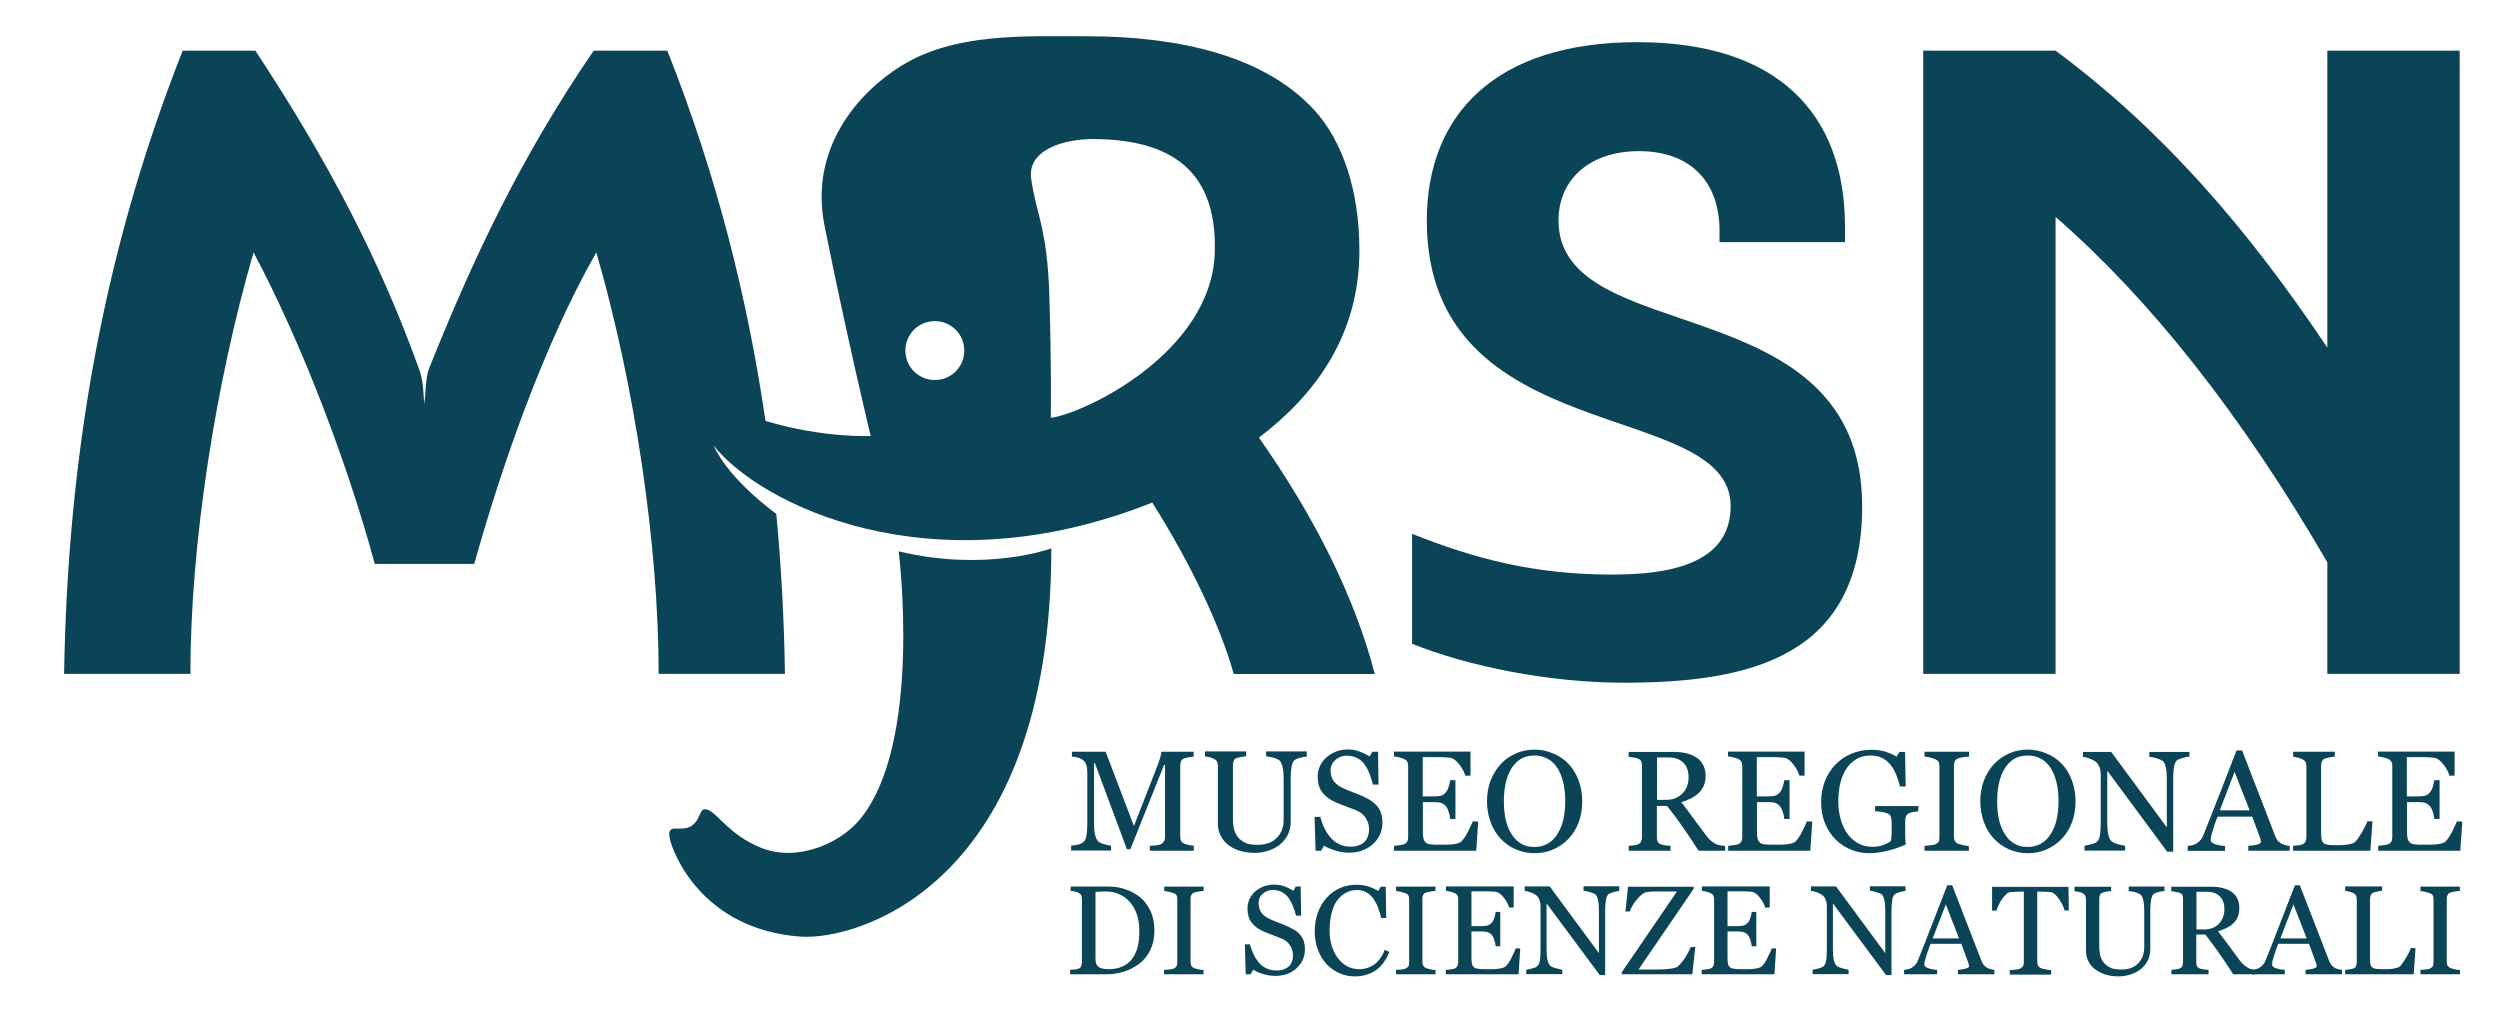 <?xml version="1.0" encoding="UTF-8"?> <svg xmlns="http://www.w3.org/2000/svg" xmlns:xlink="http://www.w3.org/1999/xlink" version="1.1" id="Livello_1" x="0px" y="0px" width="1800px" height="730px" viewBox="90.5 -26 1800 730" xml:space="preserve"> <g> <path fill="#0B4457" d="M1766.175,10.485v213.808c-57.957-86.583-119.096-157.028-195.666-213.808h-95.301v448.702h95.301V130.169 c67.971,59.254,133.35,141.479,195.666,248.678v80.34h95.301V10.485H1766.175z"></path> <path fill="#0B4457" d="M1212.63,132.644c0-29.333,22.383-49.83,57.958-49.83c35.576,0,57.958,20.615,57.958,57.369v8.128h90.353 v-11.191c0-80.34-47.355-132.761-149.606-132.761s-151.491,52.304-151.491,128.402c0,166.335,218.756,127.107,218.756,205.68 c0,42.997-47.356,49.241-85.405,49.241c-55.484,0-98.481-11.191-143.953-29.333v79.162c40.523,16.257,98.481,28.037,152.67,28.037 c90.941,0,171.399-18.73,171.399-127.107C1431.268,178.822,1212.63,226.177,1212.63,132.644L1212.63,132.644z"></path> <path fill="#0B4457" d="M996.938,289.082c41.112-31.217,72.329-74.214,72.329-134.646c0-43.351-12.133-78.809-32.277-100.955 c-0.589-0.707-1.296-1.414-2.003-2.121c-0.589-0.589-1.178-1.178-1.767-1.767C999.528,15.55,942.396,0.117,873.6,0.117 c-44.882,0-95.418-2.709-134.057,21.204c-31.1,19.202-66.558,59.489-55.366,115.209c16.256,81.165,33.22,151.374,33.22,151.374 s-33.691,1.768-75.746-10.838c-12.84-87.879-34.986-176.583-70.681-266.582h-53.01c-53.481,77.983-87.762,152.08-118.272,228.18 c-3.063,7.539-2.474,18.023-3.77,26.151c-0.589-8.128-0.589-18.023-4.358-26.858c-27.448-75.981-64.202-147.133-117.212-227.473 h-52.303c-60.432,152.787-82.932,301.687-85.405,448.702h90.942c0-93.416,18.023-208.743,45.471-303.454 c36.165,67.971,68.56,155.143,87.29,224.292h71.623c19.319-69.149,49.829-157.617,87.879-224.292 c27.447,94.711,44.882,210.038,44.882,303.454h90.942c-0.589-38.285-2.592-76.688-6.244-115.209c0,0-34.044-24.268-45.117-49.24 c32.16,41.229,155.497,104.96,315.823,41.111c27.565,43.704,49.005,88.822,58.665,123.455h101.544 C1066.204,404.409,1036.872,345.863,996.938,289.082L996.938,289.082z M763.574,247.616c-11.662,0-21.204-9.424-21.204-21.204 c0-11.779,9.424-21.204,21.204-21.204s21.204,9.425,21.204,21.204C784.778,238.193,775.354,247.616,763.574,247.616z M847.095,274.828c0,0,0.589-38.756-1.178-90.706c-1.531-45.354-9.424-56.544-12.958-81.282 c-3.063-21.087,23.678-28.861,45.235-28.743c46.648,0.471,89.057,15.785,86.937,81.753 C962.893,228.062,871.126,271.766,847.095,274.828z"></path> </g> <path fill="#0B4457" d="M737.54,370.953c0,0,17.788,140.065-28.861,194.136c-13.9,16.021-43.939,29.804-70.209,19.319 c-22.617-9.07-31.217-24.738-38.285-27.33c-6.95-2.474-4.123,6.361-11.78,11.545c-7.893,5.065-17.787-2.709-15.785,8.481 c2.003,11.073,23.561,66.204,94.358,71.27c40.288,2.827,180.471-36.519,180.471-279.541 C847.448,368.833,800.799,386.15,737.54,370.953L737.54,370.953z"></path> <g> <path fill="#0B4457" d="M949.817,586.529h-31.453v-3.534c1.178,0,2.592-0.117,4.358-0.353c1.767-0.236,3.063-0.472,3.651-0.825 c1.061-0.589,1.768-1.413,2.238-2.12c0.472-0.824,0.707-1.885,0.707-3.063v-51.833h-0.707l-24.267,60.668h-2.474l-23.089-62.081 h-0.589v42.526c0,4.122,0.235,7.303,0.824,9.424c0.589,2.12,1.296,3.651,2.356,4.594c0.706,0.707,2.238,1.414,4.594,2.003 c2.356,0.589,3.77,0.942,4.477,0.942v3.534h-28.743v-3.534c1.531-0.118,3.063-0.354,4.712-0.707s2.945-0.942,3.888-1.649 c1.178-0.942,2.002-2.355,2.355-4.358s0.707-5.184,0.707-9.777v-36.4c0-2.12-0.235-3.77-0.707-5.184 c-0.471-1.413-1.178-2.474-2.12-3.298c-1.061-0.942-2.356-1.531-3.77-2.003c-1.414-0.471-2.945-0.707-4.477-0.707v-3.533h24.267 l20.38,53.481l17.435-44.765c0.589-1.649,1.178-3.299,1.649-5.184c0.471-1.885,0.706-2.944,0.706-3.533h23.207v3.533 c-0.942,0-2.12,0.236-3.534,0.472c-1.413,0.235-2.474,0.471-3.181,0.707c-1.178,0.353-1.885,1.06-2.355,2.002 c-0.354,0.942-0.589,2.003-0.589,3.063v51.36c0,1.179,0.235,2.121,0.589,2.945c0.354,0.825,1.178,1.531,2.355,2.12 c0.59,0.354,1.649,0.59,3.181,0.942c1.531,0.354,2.71,0.472,3.652,0.472v3.651H949.817z"></path> <path fill="#0B4457" d="M1031.452,518.793c-0.941,0-2.355,0.236-4.123,0.59c-1.767,0.353-3.298,0.941-4.476,1.648 c-1.179,0.825-1.885,2.356-2.356,4.712c-0.471,2.356-0.707,5.302-0.707,8.835v30.982c0,3.887-0.824,7.421-2.474,10.248 s-3.77,5.301-6.479,7.186c-2.592,1.768-5.419,3.063-8.364,3.888c-2.945,0.825-5.771,1.179-8.363,1.179 c-4.241,0-8.129-0.59-11.427-1.649c-3.299-1.061-6.126-2.592-8.481-4.595c-2.238-1.885-3.888-4.123-5.066-6.597 c-1.178-2.474-1.767-5.065-1.767-7.657v-42.172c0-1.179-0.235-2.121-0.589-2.945c-0.354-0.825-1.178-1.531-2.355-2.12 c-0.825-0.472-1.885-0.825-3.182-1.179c-1.295-0.235-2.355-0.471-3.18-0.589v-3.534h29.686v3.534c-0.942,0-2.121,0.235-3.534,0.472 c-1.414,0.235-2.474,0.471-3.181,0.706c-1.178,0.354-1.885,1.061-2.238,2.003s-0.589,2.003-0.589,3.063v39.346 c0,1.885,0.235,3.888,0.589,6.008s1.296,4.005,2.474,5.891c1.296,1.885,3.063,3.298,5.301,4.476 c2.238,1.179,5.302,1.768,9.188,1.768c3.652,0,6.715-0.589,9.307-1.768c2.474-1.178,4.477-2.709,5.89-4.594 c1.414-1.768,2.356-3.652,2.945-5.654c0.589-2.003,0.825-4.006,0.825-6.008V535.05c0-3.77-0.236-6.715-0.825-9.07 c-0.589-2.356-1.296-3.888-2.356-4.595c-1.178-0.824-2.709-1.531-4.829-2.002c-2.003-0.472-3.534-0.707-4.595-0.825v-3.534h29.097 L1031.452,518.793L1031.452,518.793z"></path> <path fill="#0B4457" d="M1081.518,553.781c1.532,1.649,2.592,3.534,3.299,5.536c0.707,2.003,1.061,4.359,1.061,6.95 c0,6.244-2.356,11.427-6.95,15.55c-4.713,4.123-10.367,6.126-17.317,6.126c-3.181,0-6.361-0.472-9.542-1.531 c-3.18-0.942-5.89-2.12-8.246-3.534l-2.12,3.651h-4.005l-0.707-24.385h4.123c0.824,3.063,1.768,5.772,2.945,8.129 c1.178,2.474,2.592,4.712,4.477,6.832c1.767,2.003,3.77,3.534,6.125,4.712c2.356,1.179,5.065,1.768,8.129,1.768 c2.355,0,4.358-0.354,6.008-0.942c1.648-0.589,3.18-1.414,4.24-2.592s1.885-2.356,2.356-3.888c0.471-1.531,0.824-3.181,0.824-5.183 c0-2.827-0.824-5.537-2.356-8.011c-1.531-2.474-4.005-4.358-7.186-5.654c-2.12-0.825-4.712-1.768-7.421-2.827 c-2.827-1.061-5.302-2.003-7.304-2.945c-4.006-1.767-7.186-4.123-9.424-7.068c-2.238-2.944-3.299-6.714-3.299-11.427 c0-2.709,0.589-5.183,1.649-7.539c1.06-2.355,2.709-4.477,4.712-6.243s4.24-3.063,6.832-4.123c2.592-0.942,5.419-1.531,8.246-1.531 c3.299,0,6.244,0.471,8.835,1.531c2.592,0.942,4.948,2.12,7.068,3.534l2.12-3.416h4.006l0.354,23.678h-4.006 c-0.707-2.71-1.531-5.301-2.474-7.775c-0.942-2.474-2.12-4.712-3.534-6.714c-1.413-2.003-3.181-3.534-5.301-4.595 s-4.594-1.767-7.657-1.767c-3.181,0-5.89,1.06-8.128,3.063s-3.416,4.477-3.416,7.422c0,2.944,0.706,5.654,2.12,7.656 c1.413,2.003,3.534,3.652,6.243,4.948c2.474,1.178,4.83,2.12,7.186,3.063c2.356,0.824,4.595,1.768,6.833,2.709 c2.003,0.825,3.888,1.886,5.772,2.945C1078.573,551.071,1080.104,552.366,1081.518,553.781L1081.518,553.781z"></path> <path fill="#0B4457" d="M1154.79,565.561l-1.414,20.968h-59.136v-3.534c0.942-0.117,2.356-0.235,4.005-0.471 c1.649-0.235,2.71-0.471,3.299-0.707c1.061-0.471,1.768-1.178,2.238-2.002c0.354-0.825,0.589-1.768,0.589-3.063v-51.243 c0-1.061-0.235-2.12-0.589-2.945c-0.354-0.824-1.178-1.531-2.355-2.12c-0.943-0.471-2.121-0.824-3.652-1.178 s-2.709-0.589-3.651-0.589v-3.534h55.13v17.316h-3.77c-0.707-2.592-2.12-5.301-4.358-8.128s-4.358-4.477-6.361-4.712 c-1.06-0.118-2.238-0.235-3.77-0.354s-3.063-0.118-4.947-0.118h-11.191v28.272h8.011c2.592,0,4.477-0.235,5.654-0.707 c1.178-0.471,2.238-1.296,3.181-2.474c0.706-0.942,1.413-2.238,1.885-3.888c0.471-1.649,0.824-3.181,1.06-4.594h3.77v27.919h-3.77 c-0.117-1.649-0.471-3.299-1.06-5.065c-0.589-1.768-1.179-3.063-1.885-3.888c-1.061-1.296-2.238-2.12-3.534-2.592 c-1.296-0.471-3.063-0.589-5.184-0.589h-8.01v21.322c0,2.12,0.117,3.77,0.471,5.065c0.354,1.178,0.942,2.12,1.768,2.827 c0.824,0.706,2.12,1.06,3.533,1.178c1.531,0.235,3.652,0.235,6.361,0.235h4.359c1.767,0,3.298-0.117,4.594-0.235 s2.592-0.354,3.888-0.707s2.355-0.824,2.827-1.413c1.531-1.649,3.181-4.006,4.83-7.304c1.648-3.299,2.709-5.655,3.298-7.187 L1154.79,565.561L1154.79,565.561z"></path> <path fill="#0B4457" d="M1219.58,523.741c3.181,3.298,5.654,7.186,7.422,11.897c1.767,4.595,2.709,9.777,2.709,15.432 c0,5.655-0.942,10.838-2.709,15.433c-1.768,4.594-4.358,8.599-7.54,11.779c-3.063,3.181-6.714,5.655-10.837,7.422 s-8.481,2.592-13.194,2.592c-4.947,0-9.541-0.942-13.782-2.827s-7.774-4.477-10.838-7.775c-3.063-3.298-5.419-7.186-7.067-11.779 c-1.649-4.595-2.592-9.542-2.592-14.844c0-5.771,0.942-10.955,2.709-15.432c1.768-4.477,4.358-8.481,7.422-11.78 c3.181-3.298,6.832-5.771,10.955-7.539c4.123-1.767,8.481-2.592,13.076-2.592c4.594,0,9.188,0.942,13.312,2.71 C1212.865,518.087,1216.518,520.561,1219.58,523.741L1219.58,523.741z M1212.041,574.159c1.885-3.063,3.299-6.479,4.123-10.366 c0.824-3.887,1.296-8.128,1.296-12.958s-0.472-9.424-1.414-13.429c-0.942-4.006-2.355-7.54-4.24-10.484 c-1.885-2.827-4.123-5.065-6.95-6.597c-2.827-1.532-6.008-2.356-9.542-2.356c-4.006,0-7.422,0.942-10.249,2.709 c-2.827,1.885-5.065,4.359-6.832,7.422c-1.649,2.945-2.945,6.361-3.77,10.366c-0.825,3.888-1.179,8.128-1.179,12.487 c0,4.83,0.472,9.188,1.296,13.075c0.825,3.888,2.238,7.304,4.123,10.367c1.768,2.944,4.123,5.301,6.833,6.95 c2.709,1.648,6.008,2.474,9.777,2.474c3.534,0,6.832-0.825,9.659-2.474C1207.8,579.697,1210.274,577.223,1212.041,574.159 L1212.041,574.159z"></path> <path fill="#0B4457" d="M1332.669,586.529h-19.201c-4.241-6.714-8.129-12.369-11.545-17.316s-7.186-9.896-11.191-14.961h-7.303 v22.618c0,1.178,0.235,2.238,0.589,3.063c0.353,0.942,1.178,1.531,2.355,2.003c0.589,0.235,1.649,0.471,3.181,0.707 c1.531,0.235,2.827,0.353,3.77,0.353v3.534h-30.156v-3.534c0.824-0.117,2.002-0.235,3.533-0.353 c1.531-0.118,2.592-0.354,3.181-0.707c0.942-0.472,1.768-1.061,2.121-1.885c0.353-0.825,0.706-1.885,0.706-3.181v-51.479 c0-1.179-0.117-2.238-0.471-3.063c-0.354-0.942-1.061-1.531-2.356-2.12c-0.824-0.354-1.885-0.589-3.298-0.825 c-1.414-0.235-2.475-0.353-3.416-0.471v-3.534h32.866c3.063,0,5.89,0.354,8.481,0.942s5.065,1.649,7.186,2.945 s3.77,3.063,4.947,5.301c1.179,2.238,1.885,4.712,1.885,7.774c0,2.71-0.353,5.184-1.295,7.304c-0.825,2.121-2.121,3.888-3.77,5.419 c-1.532,1.414-3.299,2.71-5.419,3.77c-2.121,1.061-4.477,2.003-6.95,2.71c3.533,4.712,6.479,8.6,8.717,11.78 c2.356,3.181,5.184,7.067,8.6,11.544c1.414,2.003,2.827,3.534,4.005,4.477c1.179,0.942,2.356,1.767,3.534,2.356 c0.824,0.471,2.003,0.824,3.299,0.942c1.296,0.235,2.355,0.353,3.298,0.353L1332.669,586.529L1332.669,586.529z M1306.281,533.401 c0-4.358-1.296-7.774-3.77-10.248c-2.474-2.475-6.008-3.771-10.484-3.771h-8.481v30.511h6.597c4.595,0,8.481-1.414,11.545-4.477 C1304.75,542.472,1306.281,538.466,1306.281,533.401L1306.281,533.401z"></path> <path fill="#0B4457" d="M1395.339,565.561l-1.414,20.968h-59.136v-3.534c0.942-0.117,2.356-0.235,4.006-0.471 c1.648-0.235,2.709-0.471,3.298-0.707c1.061-0.471,1.768-1.178,2.238-2.002c0.354-0.825,0.589-1.768,0.589-3.063v-51.243 c0-1.061-0.235-2.12-0.589-2.945c-0.354-0.824-1.178-1.531-2.355-2.12c-0.943-0.471-2.121-0.824-3.652-1.178 s-2.709-0.589-3.651-0.589v-3.534h55.131v17.316h-3.771c-0.706-2.592-2.12-5.301-4.358-8.128s-4.358-4.477-6.36-4.712 c-1.061-0.118-2.238-0.235-3.771-0.354c-1.531-0.118-3.063-0.118-4.947-0.118h-11.19v28.272h8.01c2.592,0,4.477-0.235,5.654-0.707 c1.179-0.471,2.238-1.296,3.181-2.474c0.707-0.942,1.414-2.238,1.885-3.888c0.472-1.649,0.825-3.181,1.061-4.594h3.77v27.919h-3.77 c-0.118-1.649-0.472-3.299-1.061-5.065c-0.589-1.768-1.178-3.063-1.885-3.888c-1.06-1.296-2.238-2.12-3.534-2.592 c-1.295-0.471-3.063-0.589-5.183-0.589h-8.011v21.322c0,2.12,0.118,3.77,0.472,5.065c0.353,1.178,0.942,2.12,1.767,2.827 c0.824,0.706,2.12,1.06,3.534,1.178c1.531,0.235,3.651,0.235,6.361,0.235h4.358c1.767,0,3.299-0.117,4.594-0.235 c1.296-0.118,2.592-0.354,3.888-0.707s2.356-0.824,2.827-1.413c1.531-1.649,3.181-4.006,4.83-7.304 c1.649-3.299,2.709-5.655,3.299-7.187L1395.339,565.561L1395.339,565.561z"></path> <path fill="#0B4457" d="M1471.556,558.139c-0.824,0.118-1.885,0.235-3.299,0.472c-1.413,0.235-2.474,0.589-3.298,0.942 c-0.942,0.471-1.768,1.178-2.121,2.12s-0.589,2.003-0.589,3.298v5.537c0,4.005,0,6.715,0.118,8.128 c0.117,1.414,0.117,2.592,0.235,3.416c-4.477,2.003-8.835,3.534-13.312,4.595s-8.718,1.649-12.958,1.649 c-4.594,0-8.953-0.825-13.193-2.592c-4.241-1.768-7.893-4.123-11.073-7.304s-5.655-7.068-7.54-11.545 c-1.885-4.594-2.827-9.659-2.827-15.313s0.942-10.484,2.71-15.079c1.767-4.594,4.358-8.599,7.657-12.016 c3.181-3.298,6.95-5.89,11.427-7.774c4.476-1.885,9.07-2.827,14.136-2.827c4.005,0,7.539,0.471,10.484,1.413 c2.944,0.942,5.654,2.121,7.893,3.534l2.12-3.416h4.006l0.471,24.856h-4.123c-0.707-2.71-1.531-5.419-2.592-8.129 c-1.06-2.709-2.355-5.065-4.005-7.186s-3.651-3.77-6.008-5.065s-5.184-1.885-8.481-1.885c-3.534,0-6.833,0.707-9.66,2.238 s-5.301,3.651-7.303,6.479c-2.003,2.827-3.652,6.244-4.713,10.367c-1.06,4.123-1.648,8.835-1.648,13.9 c0,4.477,0.589,8.835,1.648,12.722c1.061,3.888,2.71,7.422,4.713,10.367c2.12,2.944,4.712,5.301,7.774,7.067 c3.181,1.768,6.597,2.592,10.602,2.592c2.945,0,5.655-0.471,8.011-1.413c2.474-0.942,4.123-1.885,5.184-2.827 c0.235-1.768,0.354-3.534,0.471-5.302c0.118-1.767,0-3.298,0-4.476v-3.888c0-1.414-0.235-2.592-0.589-3.77 c-0.354-1.179-1.178-1.885-2.355-2.356c-1.061-0.471-2.592-0.824-4.477-1.178c-1.885-0.235-3.417-0.354-4.477-0.472v-3.651h31.217 L1471.556,558.139L1471.556,558.139z"></path> <path fill="#0B4457" d="M1508.192,586.529h-32.043v-3.534c0.943-0.117,2.238-0.117,3.889-0.353 c1.648-0.118,2.944-0.354,3.651-0.589c1.06-0.472,1.885-1.061,2.474-1.768s0.707-1.767,0.707-3.181v-51.597 c0-1.178-0.236-2.12-0.59-2.945c-0.353-0.824-1.295-1.413-2.591-2.002c-0.942-0.354-2.238-0.825-3.77-1.178 c-1.531-0.354-2.71-0.59-3.77-0.59v-3.533h32.042v3.533c-1.061,0-2.238,0.118-3.77,0.354s-2.71,0.472-3.77,0.825 c-1.297,0.353-2.121,1.06-2.592,2.002c-0.472,0.942-0.707,1.885-0.707,3.063v51.597c0,1.06,0.235,2.12,0.707,2.944 c0.471,0.825,1.295,1.531,2.474,2.003c0.706,0.235,1.885,0.589,3.416,0.942c1.532,0.354,2.945,0.471,4.005,0.589L1508.192,586.529 L1508.192,586.529z"></path> <path fill="#0B4457" d="M1574.749,523.741c3.181,3.298,5.654,7.186,7.422,11.897c1.767,4.595,2.709,9.777,2.709,15.432 c0,5.655-0.942,10.838-2.709,15.433c-1.768,4.594-4.359,8.599-7.539,11.779c-3.063,3.181-6.715,5.655-10.838,7.422 s-8.482,2.592-13.193,2.592c-4.948,0-9.542-0.942-13.783-2.827c-4.24-1.885-7.774-4.477-10.838-7.775 c-3.063-3.298-5.418-7.186-7.067-11.779c-1.649-4.595-2.592-9.542-2.592-14.844c0-5.771,0.942-10.955,2.71-15.432 c1.767-4.477,4.357-8.481,7.421-11.78c3.181-3.298,6.833-5.771,10.956-7.539c4.123-1.767,8.481-2.592,13.075-2.592 c4.595,0,9.188,0.942,13.312,2.71C1568.034,518.087,1571.687,520.561,1574.749,523.741L1574.749,523.741z M1567.21,574.159 c1.885-3.063,3.299-6.479,4.123-10.366c0.824-3.887,1.296-8.128,1.296-12.958s-0.472-9.424-1.414-13.429 c-0.942-4.006-2.355-7.54-4.241-10.484c-1.885-2.827-4.122-5.065-6.949-6.597c-2.828-1.532-6.008-2.356-9.542-2.356 c-4.005,0-7.422,0.942-10.249,2.709c-2.827,1.885-5.065,4.359-6.832,7.422c-1.649,2.945-2.945,6.361-3.77,10.366 c-0.824,3.888-1.178,8.128-1.178,12.487c0,4.83,0.471,9.188,1.295,13.075c0.824,3.888,2.238,7.304,4.123,10.367 c1.768,2.944,4.123,5.301,6.833,6.95c2.709,1.648,6.008,2.474,9.777,2.474c3.534,0,6.833-0.825,9.659-2.474 C1562.969,579.697,1565.442,577.223,1567.21,574.159L1567.21,574.159z"></path> <path fill="#0B4457" d="M1666.751,518.793c-0.942,0-2.355,0.236-4.358,0.825s-3.298,1.06-4.123,1.531 c-1.178,0.824-2.003,2.474-2.474,4.83c-0.354,2.355-0.589,5.419-0.589,9.07v52.186h-4.358l-43.115-58.312v36.754 c0,4.123,0.235,7.304,0.824,9.424c0.472,2.238,1.296,3.771,2.356,4.713c0.824,0.706,2.356,1.413,4.829,2.12 c2.356,0.589,4.006,0.942,4.83,0.942v3.534h-29.215v-3.534c0.943-0.118,2.475-0.354,4.595-0.942s3.417-1.061,4.005-1.531 c1.179-0.942,2.003-2.356,2.356-4.241s0.707-5.184,0.707-9.896v-35.104c0-1.531-0.235-3.063-0.825-4.594 c-0.471-1.531-1.295-2.71-2.12-3.534c-1.178-1.061-2.827-2.003-4.947-2.827s-3.77-1.178-4.948-1.296v-3.534h20.38l40.052,54.307 v-33.927c0-4.123-0.234-7.304-0.824-9.542c-0.471-2.238-1.295-3.77-2.355-4.477c-0.943-0.589-2.475-1.296-4.595-1.885 s-3.77-0.942-4.829-0.942v-3.534h28.979L1666.751,518.793L1666.751,518.793z"></path> <path fill="#0B4457" d="M1738.963,586.529h-29.686v-3.534c2.592-0.117,4.83-0.471,6.479-0.941c1.767-0.472,2.591-1.179,2.591-1.886 c0-0.353,0-0.706-0.118-1.06c-0.117-0.354-0.117-0.825-0.234-1.178l-5.891-15.903h-24.974c-0.942,2.355-1.649,4.358-2.238,6.125 c-0.589,1.768-1.06,3.299-1.531,4.83c-0.472,1.414-0.707,2.592-0.942,3.534c-0.118,0.942-0.236,1.649-0.236,2.238 c0,1.296,1.061,2.355,3.182,3.063c2.12,0.707,4.477,1.179,7.186,1.296v3.534h-26.859v-3.534c0.825-0.117,2.003-0.235,3.299-0.589 s2.356-0.707,3.181-1.296c1.296-0.942,2.356-1.885,3.063-2.827c0.706-0.942,1.413-2.355,2.12-4.123 c3.534-8.953,7.539-18.966,11.897-30.157c4.358-11.19,8.129-21.086,11.545-29.803h4.005l23.796,61.491 c0.471,1.296,1.061,2.356,1.648,3.181c0.59,0.825,1.532,1.531,2.71,2.356c0.825,0.471,1.767,0.824,3.063,1.178 c1.295,0.354,2.238,0.472,3.063,0.589L1738.963,586.529L1738.963,586.529z M1710.22,557.432l-10.838-27.683l-10.602,27.683H1710.22 L1710.22,557.432z"></path> <path fill="#0B4457" d="M1798.688,565.324l-1.532,21.204h-55.602v-3.534c0.825-0.117,2.003-0.235,3.534-0.353 c1.531-0.118,2.592-0.354,3.181-0.707c0.942-0.472,1.767-1.061,2.12-1.885c0.354-0.825,0.707-1.885,0.707-3.181v-51.008 c0-1.178-0.236-2.12-0.589-3.063c-0.354-0.942-1.179-1.531-2.238-2.121c-0.825-0.353-1.885-0.824-3.299-1.178 c-1.413-0.354-2.591-0.589-3.416-0.707v-3.533h30.039v3.533c-0.942,0-2.12,0.236-3.651,0.472c-1.531,0.354-2.592,0.589-3.299,0.824 c-1.178,0.354-1.885,1.061-2.355,2.121c-0.472,1.06-0.59,2.002-0.59,3.063V573.1c0,2.238,0.118,3.887,0.354,5.183 c0.236,1.179,0.707,2.121,1.531,2.827c0.825,0.59,1.885,0.942,3.416,1.179c1.532,0.235,3.652,0.235,6.361,0.235 c1.297,0,2.475,0,3.889-0.118c1.295-0.117,2.591-0.235,3.77-0.353c1.178-0.236,2.237-0.472,3.298-0.825 c1.06-0.354,1.767-0.824,2.12-1.296c1.414-1.531,2.945-3.887,4.83-6.95c1.885-3.181,3.063-5.654,3.77-7.657H1798.688 L1798.688,565.324z"></path> <path fill="#0B4457" d="M1863.36,565.561l-1.413,20.968h-59.136v-3.534c0.942-0.117,2.355-0.235,4.005-0.471 s2.71-0.471,3.298-0.707c1.061-0.471,1.768-1.178,2.238-2.002c0.354-0.825,0.59-1.768,0.59-3.063v-51.243 c0-1.061-0.236-2.12-0.59-2.945c-0.354-0.824-1.178-1.531-2.355-2.12c-0.942-0.471-2.12-0.824-3.652-1.178 c-1.531-0.354-2.709-0.589-3.651-0.589v-3.534h55.131v17.316h-3.77c-0.707-2.592-2.12-5.301-4.358-8.128s-4.358-4.477-6.361-4.712 c-1.061-0.118-2.238-0.235-3.77-0.354s-3.063-0.118-4.947-0.118h-11.191v28.272h8.011c2.591,0,4.476-0.235,5.654-0.707 c1.178-0.471,2.238-1.296,3.181-2.474c0.707-0.942,1.413-2.238,1.885-3.888c0.471-1.649,0.824-3.181,1.061-4.594h3.77v27.919h-3.77 c-0.118-1.649-0.472-3.299-1.061-5.065c-0.59-1.768-1.178-3.063-1.885-3.888c-1.061-1.296-2.238-2.12-3.534-2.592 c-1.296-0.471-3.063-0.589-5.184-0.589h-8.011v21.322c0,2.12,0.118,3.77,0.472,5.065c0.354,1.178,0.942,2.12,1.767,2.827 c0.825,0.706,2.121,1.06,3.535,1.178c1.531,0.235,3.651,0.235,6.36,0.235h4.358c1.768,0,3.299-0.117,4.595-0.235 s2.592-0.354,3.888-0.707s2.355-0.824,2.827-1.413c1.531-1.649,3.181-4.006,4.829-7.304c1.65-3.299,2.71-5.655,3.299-7.187 L1863.36,565.561L1863.36,565.561z"></path> <path fill="#0B4457" d="M921.663,644.251c0,5.419-1.061,10.013-3.063,14.019c-2.003,4.005-4.594,7.186-7.893,9.659 c-3.298,2.474-6.95,4.358-10.955,5.654s-8.246,1.885-12.604,1.885h-26.152v-3.181c0.824,0,2.003-0.117,3.299-0.235 s2.355-0.354,2.709-0.589c0.942-0.354,1.531-0.942,1.885-1.767c0.354-0.825,0.589-1.649,0.589-2.71v-45.589 c0-1.06-0.235-1.885-0.471-2.709c-0.354-0.825-1.061-1.414-2.003-1.885c-0.942-0.472-1.885-0.825-2.945-0.942 c-1.06-0.236-2.002-0.354-2.709-0.354v-3.181h27.565c3.77,0,7.539,0.589,11.19,1.767c3.652,1.179,6.833,2.71,9.66,4.712 c3.77,2.592,6.597,6.126,8.717,10.367C920.603,633.413,921.663,638.597,921.663,644.251L921.663,644.251z M910.825,644.251 c0-4.241-0.59-8.011-1.649-11.544c-1.178-3.417-2.71-6.361-4.948-8.953c-2.002-2.474-4.594-4.358-7.539-5.772 c-2.944-1.413-6.243-2.12-9.895-2.12c-1.179,0-2.592,0-4.123,0.117c-1.531,0-2.71,0.118-3.417,0.118v48.534 c0,2.709,0.825,4.594,2.356,5.654c1.531,1.06,4.005,1.531,7.304,1.531c3.77,0,7.067-0.707,9.896-2.003 c2.827-1.296,5.064-3.181,6.832-5.536c1.885-2.475,3.181-5.419,4.005-8.6C910.472,652.497,910.825,648.61,910.825,644.251 L910.825,644.251z"></path> <path fill="#0B4457" d="M957.003,675.468h-28.391v-3.181c0.825,0,2.003-0.117,3.534-0.235c1.532-0.117,2.592-0.235,3.181-0.589 c0.942-0.354,1.649-0.942,2.121-1.531c0.471-0.589,0.706-1.531,0.706-2.827v-45.707c0-1.06-0.117-1.885-0.471-2.592 c-0.354-0.706-1.061-1.296-2.356-1.767c-0.942-0.354-2.002-0.707-3.298-0.942c-1.414-0.354-2.474-0.472-3.299-0.589v-3.181h28.39 v3.181c-0.941,0-2.002,0.117-3.298,0.354c-1.296,0.235-2.356,0.471-3.299,0.706c-1.178,0.354-1.885,0.942-2.238,1.768 c-0.354,0.824-0.589,1.649-0.589,2.709v45.707c0,0.942,0.236,1.885,0.589,2.592c0.354,0.706,1.179,1.413,2.238,1.767 c0.589,0.235,1.649,0.472,3.063,0.824c1.413,0.354,2.592,0.472,3.533,0.472L957.003,675.468L957.003,675.468z"></path> <path fill="#0B4457" d="M1026.151,646.49c1.296,1.531,2.356,3.063,2.945,4.83c0.589,1.767,0.942,3.77,0.942,6.125 c0,5.537-2.12,10.131-6.126,13.783c-4.005,3.651-9.188,5.419-15.313,5.419c-2.827,0-5.654-0.472-8.481-1.296 c-2.828-0.825-5.302-1.885-7.305-3.181l-1.885,3.298h-3.533l-0.59-21.558h3.652c0.707,2.71,1.649,5.065,2.592,7.187 c0.942,2.12,2.355,4.123,3.887,6.008c1.532,1.767,3.299,3.181,5.419,4.123c2.121,0.942,4.477,1.531,7.187,1.531 c2.002,0,3.77-0.235,5.301-0.825c1.531-0.589,2.709-1.295,3.77-2.238c0.942-0.942,1.649-2.12,2.12-3.416 c0.472-1.296,0.707-2.827,0.707-4.594c0-2.474-0.707-4.83-2.12-7.068c-1.414-2.238-3.534-3.888-6.361-4.947 c-1.885-0.825-4.123-1.649-6.597-2.592s-4.595-1.768-6.479-2.592c-3.534-1.649-6.361-3.651-8.246-6.243 c-2.002-2.592-2.945-6.008-2.945-10.131c0-2.356,0.472-4.595,1.414-6.715s2.356-3.888,4.123-5.537 c1.768-1.531,3.77-2.709,6.126-3.651c2.355-0.824,4.829-1.296,7.304-1.296c2.944,0,5.536,0.472,7.774,1.296 c2.356,0.942,4.358,1.885,6.243,3.181l1.768-3.063h3.533l0.354,20.968h-3.651c-0.589-2.355-1.413-4.712-2.238-6.832 c-0.824-2.12-1.885-4.123-3.181-6.008c-1.296-1.767-2.827-3.063-4.712-4.123s-4.123-1.531-6.715-1.531 c-2.827,0-5.183,0.942-7.186,2.709c-2.003,1.768-2.945,4.006-2.945,6.597c0,2.592,0.589,4.948,1.885,6.833s3.181,3.298,5.537,4.477 c2.12,1.06,4.24,1.885,6.361,2.709c2.12,0.707,4.123,1.531,6.125,2.474c1.768,0.825,3.534,1.649,5.184,2.592 C1023.56,644.133,1024.974,645.194,1026.151,646.49L1026.151,646.49z"></path> <path fill="#0B4457" d="M1065.851,677c-3.77,0-7.422-0.707-10.838-2.238c-3.416-1.532-6.479-3.652-9.188-6.361 c-2.592-2.827-4.712-6.244-6.361-10.249c-1.531-4.005-2.355-8.6-2.355-13.547c0-4.948,0.824-9.66,2.355-13.783 s3.652-7.657,6.361-10.602c2.71-2.945,5.89-5.184,9.542-6.833c3.652-1.648,7.657-2.355,11.78-2.355c3.063,0,5.89,0.354,8.481,1.178 c2.474,0.825,4.947,1.885,7.186,3.299l1.885-3.063h3.534l0.354,22.5h-3.651c-0.472-2.238-1.179-4.594-2.121-7.186 s-2.12-4.712-3.298-6.479c-1.414-2.002-3.063-3.533-5.065-4.712c-2.003-1.178-4.241-1.767-6.715-1.767 c-2.827,0-5.537,0.589-8.011,1.885s-4.594,3.181-6.479,5.654c-1.768,2.356-3.063,5.419-4.006,9.188s-1.413,7.893-1.413,12.369 c0,4.005,0.471,7.774,1.531,11.073s2.474,6.361,4.358,8.835s4.123,4.477,6.715,5.89c2.592,1.414,5.536,2.121,8.718,2.121 c2.355,0,4.594-0.354,6.597-1.178c2.002-0.707,3.77-1.768,5.183-2.945c1.531-1.296,2.827-2.827,3.888-4.477 c1.178-1.649,2.003-3.534,2.71-5.419l3.298,1.649c-2.592,6.243-5.89,10.72-10.131,13.43 C1076.452,675.586,1071.623,677,1065.851,677L1065.851,677z"></path> <path fill="#0B4457" d="M1124.044,675.468h-28.39v-3.181c0.824,0,2.003-0.117,3.416-0.235c1.531-0.117,2.592-0.235,3.181-0.589 c0.942-0.354,1.649-0.942,2.12-1.531c0.472-0.589,0.707-1.531,0.707-2.827v-45.707c0-1.06-0.118-1.885-0.472-2.592 c-0.354-0.706-1.06-1.296-2.355-1.767c-0.942-0.354-2.003-0.707-3.299-0.942c-1.413-0.354-2.474-0.472-3.298-0.589v-3.181h28.39 v3.181c-0.942,0-2.003,0.117-3.299,0.354c-1.295,0.235-2.355,0.471-3.298,0.706c-1.178,0.354-1.885,0.942-2.238,1.768 c-0.354,0.824-0.589,1.649-0.589,2.709v45.707c0,0.942,0.235,1.885,0.707,2.592c0.471,0.706,1.178,1.413,2.238,1.767 c0.589,0.235,1.648,0.472,3.063,0.824c1.413,0.354,2.592,0.472,3.534,0.472L1124.044,675.468L1124.044,675.468z"></path> <path fill="#0B4457" d="M1185.064,656.856l-1.178,18.612h-52.421v-3.181c0.941,0,2.12-0.235,3.533-0.354 c1.414-0.117,2.475-0.353,2.828-0.589c0.941-0.471,1.648-1.06,2.002-1.767s0.589-1.649,0.589-2.709v-45.354 c0-0.942-0.117-1.885-0.471-2.592s-1.061-1.414-2.003-1.885c-0.824-0.354-1.885-0.707-3.181-1.061s-2.474-0.471-3.181-0.589v-3.181 h48.77v15.196h-3.299c-0.589-2.238-1.885-4.594-3.887-7.186c-2.003-2.592-3.888-3.888-5.654-4.123 c-0.942-0.118-2.003-0.235-3.299-0.235s-2.709-0.118-4.358-0.118h-9.896v25.092h7.068c2.238,0,3.887-0.235,4.947-0.589 c1.061-0.472,2.003-1.179,2.827-2.121c0.707-0.824,1.179-2.002,1.649-3.416c0.472-1.413,0.824-2.827,0.942-4.123h3.299v24.738 h-3.299c-0.118-1.414-0.472-2.945-0.942-4.477s-1.061-2.709-1.649-3.416c-0.942-1.178-2.003-1.885-3.181-2.238 s-2.709-0.589-4.594-0.589h-7.068v18.966c0,1.885,0.118,3.416,0.354,4.477c0.235,1.06,0.824,1.885,1.531,2.474 c0.824,0.589,1.885,0.942,3.181,1.06c1.296,0.118,3.181,0.236,5.654,0.236h3.888c1.649,0,2.945,0,4.005-0.236 c1.179-0.117,2.238-0.353,3.534-0.589c1.178-0.353,2.003-0.706,2.592-1.296c1.414-1.413,2.827-3.533,4.24-6.479 c1.414-2.945,2.475-5.065,2.828-6.361H1185.064L1185.064,656.856z"></path> <path fill="#0B4457" d="M1256.334,615.508c-0.824,0-2.12,0.235-3.77,0.707c-1.649,0.471-2.945,0.942-3.651,1.413 c-1.061,0.707-1.768,2.12-2.121,4.241c-0.354,2.12-0.589,4.712-0.589,8.01v46.178h-3.888l-38.285-51.596v32.513 c0,3.651,0.236,6.479,0.707,8.363c0.472,2.003,1.178,3.299,2.12,4.123c0.707,0.589,2.121,1.296,4.241,1.768 c2.12,0.589,3.534,0.824,4.24,0.942v3.181h-25.916v-3.181c0.825,0,2.121-0.354,4.006-0.825c1.885-0.471,3.063-0.942,3.534-1.413 c1.06-0.825,1.767-2.121,2.12-3.77c0.354-1.768,0.589-4.595,0.589-8.718v-31.1c0-1.413-0.235-2.709-0.707-4.123 c-0.471-1.413-1.06-2.355-1.885-3.181c-1.06-0.942-2.474-1.767-4.358-2.474c-1.885-0.706-3.299-1.06-4.477-1.178v-3.181h18.023 l35.458,48.063v-30.039c0-3.651-0.235-6.479-0.706-8.481c-0.472-2.003-1.179-3.299-2.003-3.888 c-0.825-0.589-2.238-1.061-4.123-1.649s-3.299-0.824-4.241-0.942v-3.181h25.681V615.508L1256.334,615.508z"></path> <path fill="#0B4457" d="M1311.111,655.795l-2.12,19.673h-50.772v-1.531l39.699-58.075h-14.489c-1.649,0-3.063,0-4.241,0.117 c-1.178,0.118-2.238,0.236-3.181,0.354c-2.003,0.354-4.123,2.003-6.597,4.83s-4.241,5.89-5.537,9.07h-3.063l1.885-17.787h47.238 v1.531l-39.699,58.075h14.961c2.474,0,5.183-0.235,8.011-0.589c2.827-0.354,4.712-0.942,5.536-1.767 c1.885-1.885,3.77-4.123,5.419-6.715c1.649-2.71,2.827-5.065,3.651-7.068L1311.111,655.795L1311.111,655.795z"></path> <path fill="#0B4457" d="M1369.305,656.856l-1.178,18.612h-52.421v-3.181c0.941,0,2.12-0.235,3.533-0.354 c1.414-0.117,2.475-0.353,2.827-0.589c0.942-0.471,1.649-1.06,2.003-1.767s0.589-1.649,0.589-2.709v-45.354 c0-0.942-0.117-1.885-0.471-2.592s-1.061-1.414-2.003-1.885c-0.824-0.354-1.885-0.707-3.181-1.061s-2.474-0.471-3.181-0.589v-3.181 h48.888v15.196h-3.299c-0.589-2.238-1.885-4.594-3.888-7.186c-2.002-2.592-3.887-3.888-5.654-4.123 c-0.942-0.118-2.003-0.235-3.299-0.235s-2.709-0.118-4.358-0.118h-9.896v25.092h7.068c2.238,0,3.888-0.235,4.947-0.589 c1.061-0.472,2.003-1.179,2.828-2.121c0.706-0.824,1.178-2.002,1.648-3.416c0.472-1.413,0.825-2.827,0.943-4.123h3.298v24.738 h-3.298c-0.118-1.414-0.472-2.945-0.943-4.477c-0.471-1.531-1.06-2.709-1.648-3.416c-0.943-1.178-2.003-1.885-3.181-2.238 c-1.179-0.354-2.71-0.589-4.595-0.589h-7.068v18.966c0,1.885,0.118,3.416,0.354,4.477c0.236,1.06,0.825,1.885,1.531,2.474 c0.825,0.589,1.885,0.942,3.182,1.06c1.295,0.118,3.18,0.236,5.654,0.236h3.887c1.649,0,2.945,0,4.006-0.236 c1.178-0.117,2.238-0.353,3.533-0.589c1.179-0.353,2.003-0.706,2.592-1.296c1.414-1.413,2.827-3.533,4.241-6.479 c1.413-2.945,2.474-5.065,2.827-6.361H1369.305L1369.305,656.856z"></path> <path fill="#0B4457" d="M1462.485,615.508c-0.825,0-2.121,0.235-3.77,0.707c-1.649,0.471-2.945,0.942-3.652,1.413 c-1.06,0.707-1.767,2.12-2.12,4.241c-0.354,2.12-0.589,4.712-0.589,8.01v46.178h-3.888l-38.285-51.596v32.513 c0,3.651,0.235,6.479,0.707,8.363c0.471,2.003,1.178,3.299,2.12,4.123c0.707,0.589,2.12,1.296,4.241,1.768 c2.12,0.589,3.534,0.824,4.24,0.942v3.181h-25.916v-3.181c0.824,0,2.12-0.354,4.005-0.825c1.885-0.471,3.063-0.942,3.534-1.413 c1.061-0.825,1.768-2.121,2.121-3.77c0.354-1.768,0.589-4.595,0.589-8.718v-31.1c0-1.413-0.235-2.709-0.707-4.123 c-0.471-1.413-1.061-2.355-1.885-3.181c-1.061-0.942-2.474-1.767-4.358-2.474c-1.885-0.706-3.299-1.06-4.477-1.178v-3.181h18.023 l35.458,48.063v-30.039c0-3.651-0.235-6.479-0.707-8.481c-0.471-2.003-1.178-3.299-2.002-3.888 c-0.825-0.589-2.238-1.061-4.123-1.649s-3.299-0.824-4.241-0.942v-3.181h25.681V615.508L1462.485,615.508z"></path> <path fill="#0B4457" d="M1526.45,675.468h-26.27v-3.181c2.356-0.117,4.241-0.471,5.773-0.942c1.531-0.471,2.238-0.942,2.238-1.648 c0-0.236,0-0.59-0.118-0.942c-0.118-0.354-0.118-0.707-0.235-1.061l-5.184-14.136h-22.146c-0.824,2.12-1.531,3.887-2.003,5.418 c-0.471,1.532-0.942,2.945-1.413,4.241c-0.354,1.296-0.707,2.356-0.824,3.181c-0.118,0.824-0.236,1.413-0.236,2.003 c0,1.178,0.942,2.12,2.828,2.709c1.885,0.707,4.005,1.061,6.36,1.178v3.181h-23.796v-3.181c0.825,0,1.768-0.235,2.945-0.471 c1.178-0.236,2.121-0.707,2.827-1.178c1.179-0.825,2.12-1.649,2.71-2.475c0.707-0.824,1.295-2.12,1.885-3.651 c3.18-7.893,6.715-16.846,10.484-26.741c3.77-9.895,7.186-18.612,10.248-26.387h3.534l21.087,54.424 c0.471,1.178,0.941,2.12,1.531,2.827c0.589,0.707,1.413,1.413,2.355,2.12c0.707,0.354,1.531,0.825,2.71,1.061 c1.06,0.235,2.003,0.471,2.709,0.471L1526.45,675.468L1526.45,675.468z M1501.006,649.67l-9.542-24.503l-9.424,24.503H1501.006z"></path> <path fill="#0B4457" d="M1580.05,629.527h-3.063c-0.235-1.061-0.707-2.356-1.414-3.771c-0.706-1.413-1.413-2.827-2.355-4.123 c-0.942-1.413-1.885-2.591-2.945-3.533s-2.12-1.649-3.063-1.768c-0.942-0.117-2.121-0.235-3.416-0.235 c-1.414,0-2.71-0.118-3.888-0.118h-2.592v50.537c0,0.942,0.235,1.885,0.589,2.709s1.178,1.414,2.121,1.885 c0.471,0.235,1.648,0.472,3.299,0.825c1.648,0.353,3.063,0.589,4.005,0.589v3.181h-29.804v-3.181c0.824,0,2.12-0.236,3.77-0.354 c1.648-0.118,2.827-0.354,3.534-0.707c0.942-0.354,1.649-0.942,2.12-1.649s0.707-1.649,0.707-2.944v-50.891h-2.592 c-0.942,0-2.12,0-3.416,0.118s-2.709,0.118-3.888,0.235c-0.942,0.118-2.003,0.707-3.063,1.768c-1.061,1.06-2.003,2.238-2.945,3.533 c-0.942,1.296-1.649,2.71-2.356,4.241c-0.706,1.531-1.178,2.709-1.413,3.77h-3.181v-17.081h55.013L1580.05,629.527L1580.05,629.527 z"></path> <path fill="#0B4457" d="M1648.964,615.508c-0.825,0-2.003,0.235-3.652,0.589c-1.648,0.354-2.945,0.824-3.887,1.413 c-1.061,0.707-1.65,2.121-2.121,4.241c-0.354,2.12-0.589,4.712-0.589,7.893v27.447c0,3.534-0.707,6.479-2.12,9.071 c-1.414,2.592-3.417,4.712-5.772,6.361c-2.356,1.648-4.83,2.709-7.422,3.416c-2.591,0.707-5.065,1.061-7.421,1.061 c-3.77,0-7.187-0.472-10.131-1.532c-2.945-1.06-5.419-2.355-7.422-4.005c-2.002-1.649-3.534-3.651-4.477-5.772 c-1.061-2.12-1.531-4.477-1.531-6.832v-37.343c0-1.061-0.236-1.885-0.472-2.592c-0.353-0.707-1.06-1.296-2.12-1.885 c-0.707-0.354-1.649-0.707-2.827-0.942c-1.179-0.235-2.12-0.354-2.827-0.472v-3.18h26.27v3.18c-0.824,0-1.885,0.118-3.181,0.354 c-1.296,0.236-2.238,0.472-2.827,0.707c-1.061,0.354-1.649,0.942-2.003,1.768c-0.354,0.824-0.472,1.767-0.472,2.709v34.869 c0,1.649,0.236,3.416,0.59,5.301s1.061,3.534,2.238,5.184c1.178,1.648,2.709,2.944,4.712,4.005s4.712,1.531,8.128,1.531 c3.299,0,6.008-0.471,8.246-1.531s3.888-2.356,5.184-4.123c1.178-1.649,2.12-3.299,2.592-5.065 c0.471-1.767,0.706-3.534,0.706-5.301v-25.916c0-3.299-0.235-6.008-0.706-8.011c-0.472-2.12-1.179-3.416-2.121-4.123 c-1.061-0.707-2.474-1.296-4.24-1.767c-1.768-0.354-3.181-0.59-4.123-0.707v-3.181h25.798L1648.964,615.508L1648.964,615.508z"></path> <path fill="#0B4457" d="M1715.403,675.468h-16.964c-3.77-5.89-7.186-10.955-10.249-15.313c-3.063-4.359-6.361-8.718-9.895-13.312 h-6.479v20.026c0,1.06,0.118,2.002,0.472,2.709s1.061,1.414,2.12,1.767c0.472,0.236,1.413,0.354,2.827,0.59 c1.414,0.235,2.475,0.235,3.416,0.353v3.181h-26.74v-3.181c0.707,0,1.768-0.117,3.063-0.353c1.296-0.236,2.238-0.354,2.827-0.59 c0.942-0.353,1.532-0.942,1.886-1.648c0.353-0.707,0.588-1.649,0.588-2.827v-45.59c0-1.06-0.117-2.002-0.471-2.709 c-0.235-0.824-0.942-1.413-2.121-1.767c-0.706-0.236-1.648-0.472-2.826-0.707c-1.179-0.235-2.238-0.354-3.063-0.472v-3.181h29.097 c2.709,0,5.184,0.236,7.539,0.825c2.356,0.589,4.477,1.413,6.361,2.592c1.885,1.178,3.299,2.709,4.359,4.712 c1.06,1.885,1.648,4.24,1.648,6.95c0,2.474-0.354,4.594-1.061,6.479c-0.706,1.885-1.885,3.534-3.298,4.83 c-1.296,1.296-2.945,2.356-4.83,3.299s-3.888,1.767-6.125,2.355c3.181,4.123,5.654,7.539,7.774,10.366s4.594,6.244,7.539,10.249 c1.296,1.768,2.475,3.063,3.534,3.888c1.061,0.824,2.12,1.531,3.181,2.12c0.824,0.354,1.768,0.707,2.827,0.942 c1.061,0.235,2.12,0.354,2.945,0.354L1715.403,675.468L1715.403,675.468z M1692.079,628.466c0-3.77-1.061-6.833-3.299-9.071 c-2.238-2.237-5.301-3.298-9.307-3.298h-7.539v27.094h5.771c4.123,0,7.54-1.296,10.249-3.887 C1690.665,636.477,1692.079,632.943,1692.079,628.466L1692.079,628.466z"></path> <path fill="#0B4457" d="M1776.777,675.468h-26.27v-3.181c2.355-0.117,4.24-0.471,5.772-0.942c1.531-0.471,2.238-0.942,2.238-1.648 c0-0.236,0-0.59-0.118-0.942c-0.118-0.354-0.118-0.707-0.235-1.061l-5.184-14.136h-22.146c-0.824,2.12-1.531,3.887-2.002,5.418 c-0.472,1.532-0.943,2.945-1.414,4.241c-0.354,1.296-0.707,2.356-0.824,3.181c-0.118,0.824-0.236,1.413-0.236,2.003 c0,1.178,0.943,2.12,2.828,2.709c1.885,0.707,4.005,1.061,6.361,1.178v3.181h-23.797v-3.181c0.825,0,1.768-0.235,2.945-0.471 c1.178-0.236,2.121-0.707,2.828-1.178c1.178-0.825,2.12-1.649,2.709-2.475c0.707-0.824,1.296-2.12,1.885-3.651 c3.181-7.893,6.715-16.846,10.484-26.741c3.77-9.895,7.186-18.612,10.248-26.387h3.534l21.087,54.424 c0.471,1.178,0.941,2.12,1.531,2.827c0.589,0.707,1.413,1.413,2.355,2.12c0.707,0.354,1.531,0.825,2.71,1.061 c1.06,0.235,2.003,0.471,2.71,0.471L1776.777,675.468L1776.777,675.468z M1751.332,649.67l-9.542-24.503l-9.424,24.503H1751.332z"></path> <path fill="#0B4457" d="M1829.669,656.739l-1.295,18.729h-49.359v-3.181c0.707,0,1.768-0.117,3.063-0.353 c1.296-0.236,2.238-0.354,2.827-0.59c0.942-0.353,1.531-0.942,1.885-1.648c0.354-0.707,0.589-1.649,0.589-2.827v-45.236 c0-1.06-0.235-1.885-0.472-2.709c-0.354-0.824-1.06-1.414-2.002-1.885c-0.707-0.354-1.649-0.707-2.827-1.061 c-1.296-0.354-2.238-0.589-3.063-0.589v-3.181h26.623v3.181c-0.824,0-1.885,0.235-3.18,0.472c-1.297,0.235-2.238,0.471-2.828,0.706 c-1.06,0.354-1.648,0.942-2.12,1.768c-0.354,0.824-0.589,1.767-0.589,2.709v42.408c0,2.003,0.117,3.534,0.235,4.595 c0.118,1.06,0.707,1.885,1.413,2.474c0.707,0.589,1.65,0.942,3.063,1.061c1.413,0.117,3.298,0.235,5.654,0.235 c1.061,0,2.238,0,3.417-0.118c1.178,0,2.355-0.235,3.416-0.354c1.06-0.235,2.002-0.471,2.826-0.706 c0.825-0.354,1.532-0.707,1.886-1.179c1.178-1.413,2.591-3.416,4.24-6.243c1.649-2.709,2.71-5.065,3.299-6.715L1829.669,656.739 L1829.669,656.739z"></path> <path fill="#0B4457" d="M1861.594,675.468h-28.39v-3.181c0.824,0,2.002-0.117,3.416-0.235c1.531-0.117,2.592-0.235,3.18-0.589 c0.943-0.354,1.65-0.942,2.121-1.531s0.707-1.531,0.707-2.827v-45.707c0-1.06-0.118-1.885-0.472-2.592 c-0.354-0.706-1.06-1.296-2.356-1.767c-0.941-0.354-2.002-0.707-3.298-0.942c-1.413-0.354-2.474-0.472-3.298-0.589v-3.181h28.389 v3.181c-0.941,0-2.002,0.117-3.298,0.354c-1.296,0.235-2.356,0.471-3.298,0.706c-1.179,0.354-1.885,0.942-2.238,1.768 c-0.354,0.824-0.59,1.649-0.59,2.709v45.707c0,0.942,0.236,1.885,0.707,2.592c0.471,0.706,1.178,1.413,2.238,1.767 c0.589,0.235,1.649,0.472,3.063,0.824c1.414,0.354,2.592,0.472,3.534,0.472L1861.594,675.468L1861.594,675.468z"></path> </g> </svg> 